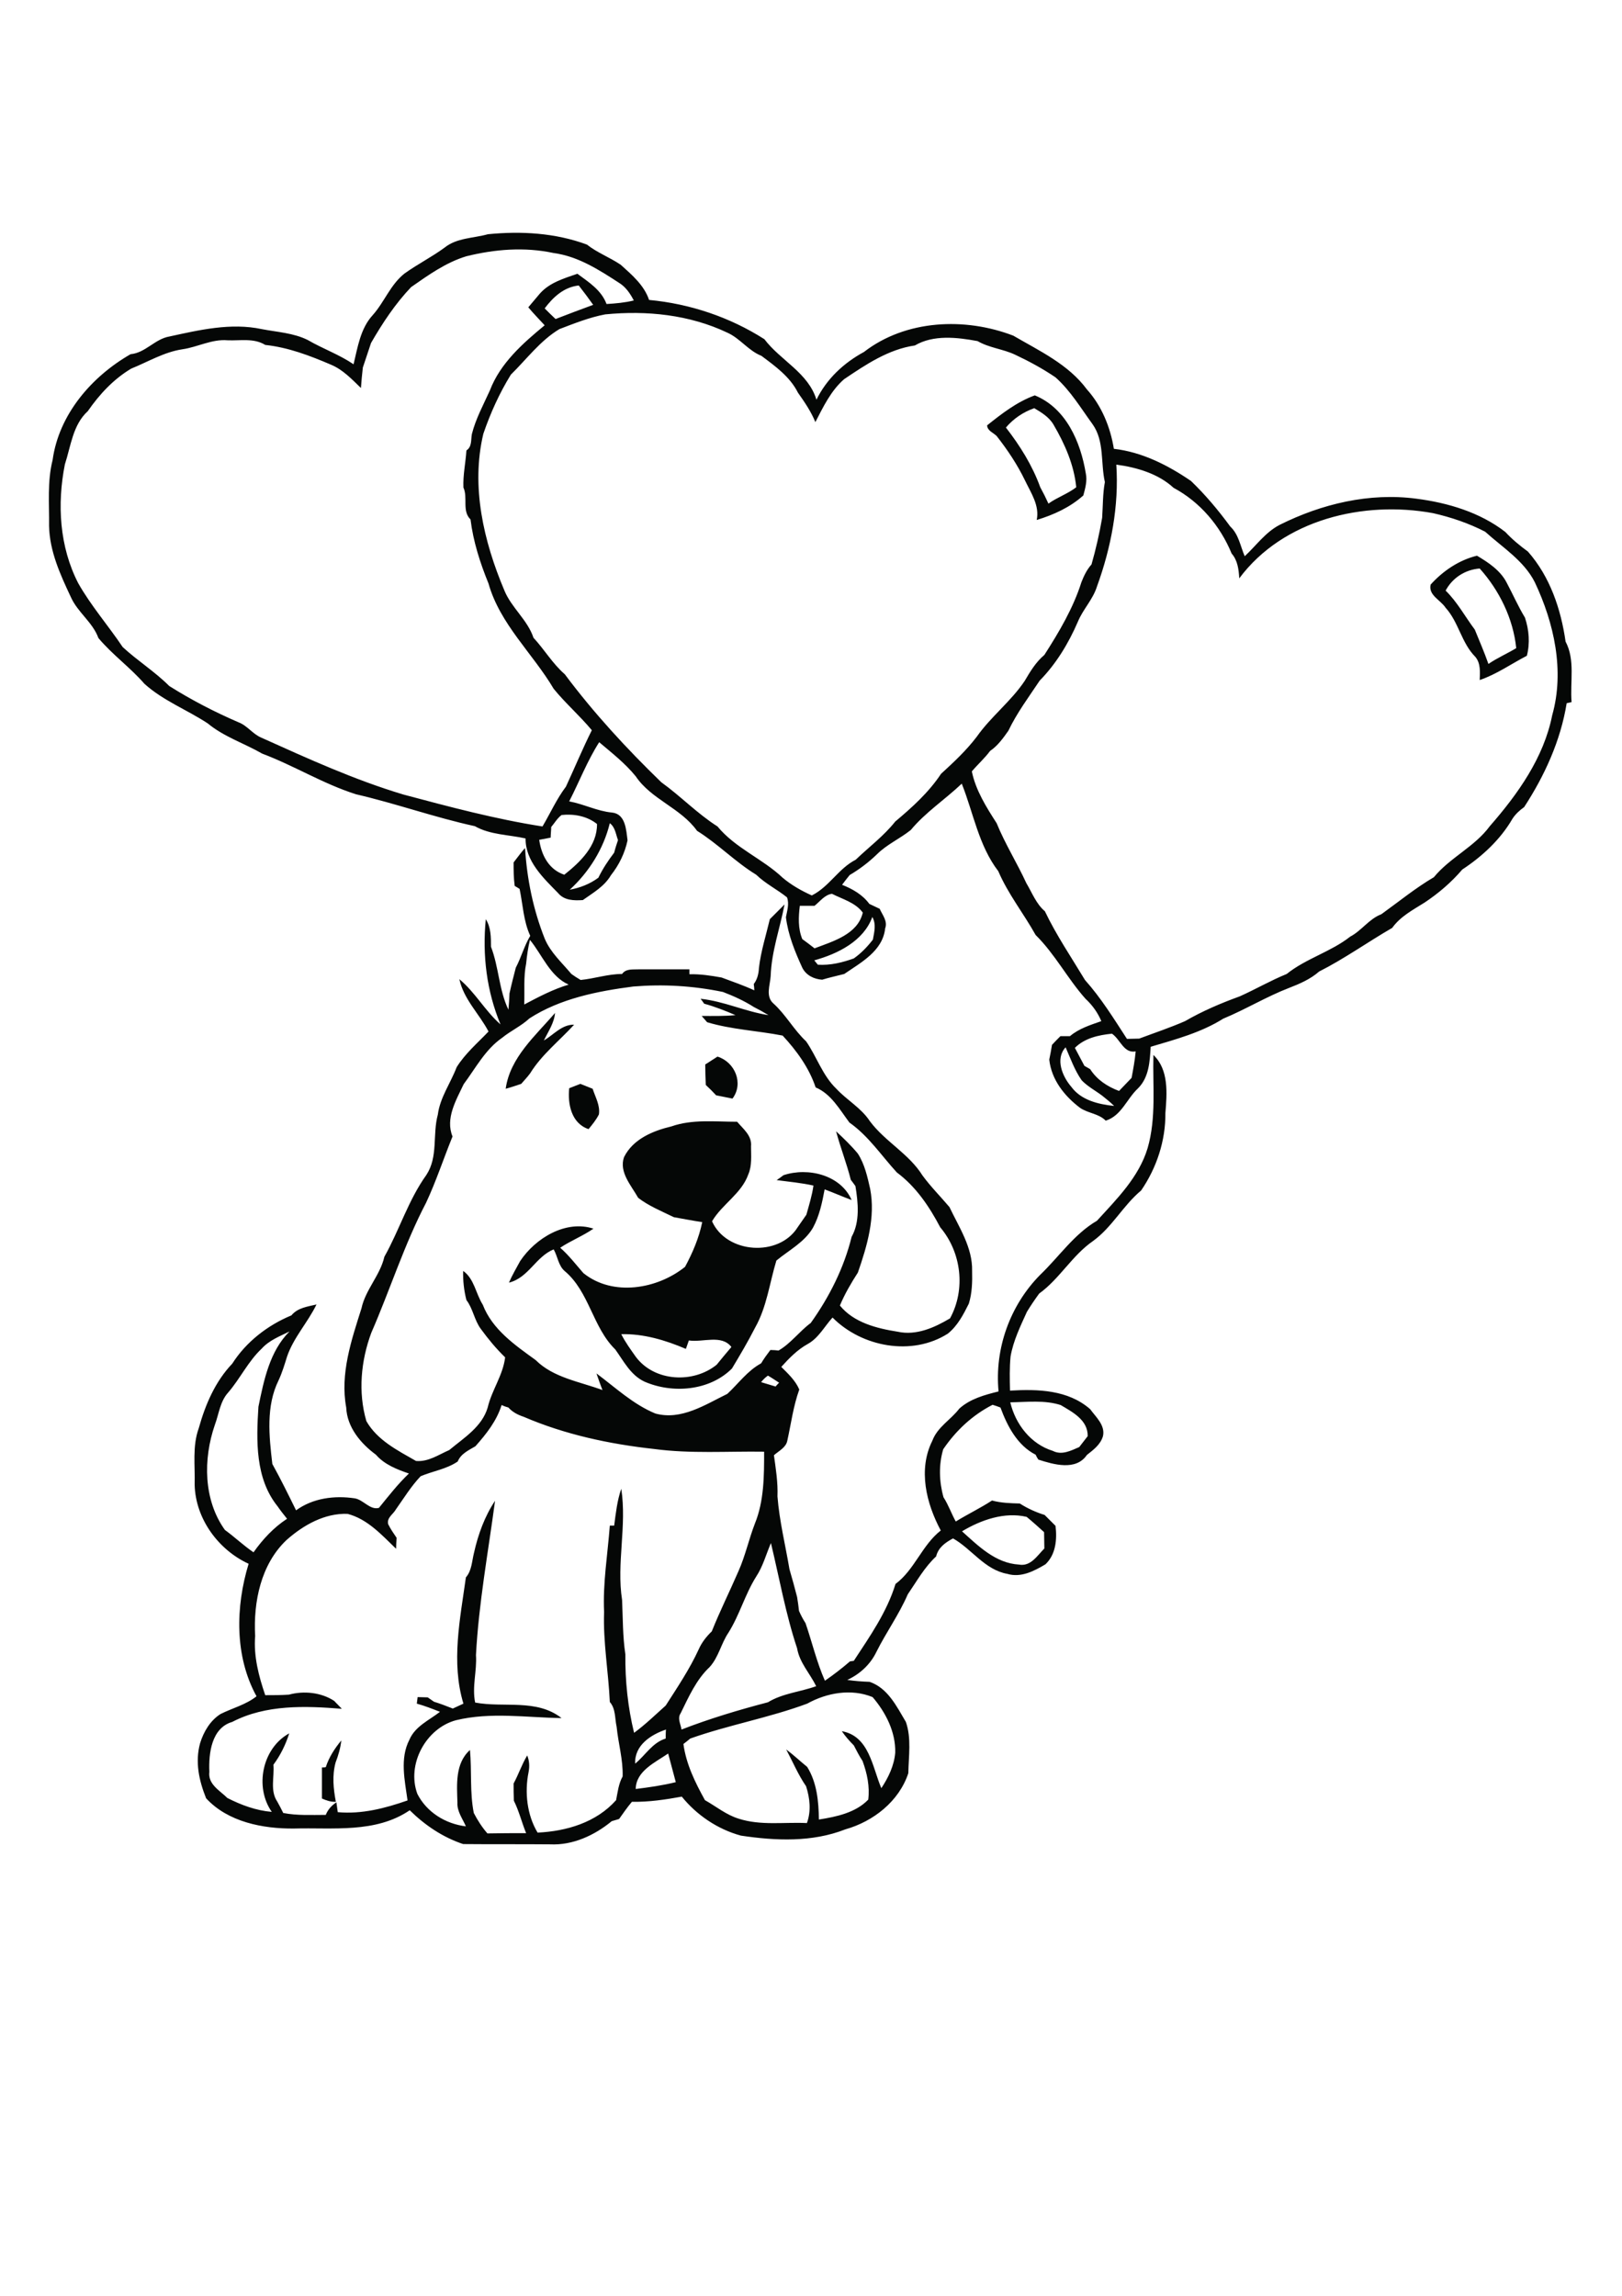 <?xml version="1.0" encoding="utf-8"?>
<!-- Generator: Adobe Illustrator 21.0.2, SVG Export Plug-In . SVG Version: 6.00 Build 0)  -->
<svg version="1.2" baseProfile="tiny" id="Layer_1" xmlns="http://www.w3.org/2000/svg" xmlns:xlink="http://www.w3.org/1999/xlink"
	 x="0px" y="0px" viewBox="0 0 595 842" overflow="scroll" xml:space="preserve">
<path fill="#050706" d="M119.5,648.1c1.2-3.7,3.3-6.9,5.7-9.8c-0.3,2.8-1.1,5.5-2.1,8.1c-1.3,4.8-0.8,9.6,0.1,14.4
	c-1.8,0.1-3.5-0.5-5.1-1.2c0-3.8,0-7.6,0-11.4C118.4,648.2,119.1,648.2,119.5,648.1 M227.9,489.3c1.5,3,3.5,5.7,5.4,8.4
	c6.9,9.1,21.1,9.7,29.6,2.8c1.8-2.2,3.6-4.4,5.4-6.5c-3.6-4.7-10.5-1.6-15.6-2.4c-0.3,0.8-0.8,2.3-1.1,3.1
	C244.1,491.5,236.1,489.1,227.9,489.3 M246.3,413.1c7.7-2.7,16-1.7,24.1-1.7c2.2,2.6,5.5,5.1,5.1,9c0,3.4,0.4,7.1-1,10.3
	c-2.5,7.1-9.6,10.9-13.3,17.2c5.3,11.9,24.5,13.2,31.4,2.2c1.1-1.5,2.1-3.1,3.2-4.6c1-3.6,2.1-7.1,2.6-10.7c-4.5-1-9-1.4-13.5-2
	c0.6-0.4,1.9-1.3,2.5-1.8c9-3,21-0.1,25,9.1c-3.3-1.2-6.6-2.7-9.9-3.9c-0.9,4.8-1.9,9.7-4.3,14.1c-3.1,5.3-8.8,8.2-13.4,12
	c-2.5,8.2-3.5,17-7.8,24.6c-2.6,5.1-5.5,10-8.5,15c-8.2,8.2-21.8,9.3-32.1,4.8c-5.1-2.4-7.6-7.5-10.7-11.8
	c-8.3-8.1-9.5-21.1-18.5-28.7c-2.4-2-2.6-5.4-4.1-8c-6.6,2.7-9.2,10.4-16.4,12.2c1.2-2.8,2.7-5.3,4.1-7.9
	c5.6-8.4,16.7-15.2,26.9-11.9c-3.9,2.7-8.3,4.4-12.2,7c3.2,2.8,5.7,6.1,8.5,9.3c10.8,8.7,27.1,5.9,37.3-2.3
	c2.8-5.2,5.1-10.6,6.3-16.4c-3.5-0.5-6.9-1.2-10.4-1.8c-4.5-2.2-9.2-4.1-13.1-7.1c-2.5-4.5-7.1-9.4-5.2-14.9
	C232.2,417.7,239.6,414.7,246.3,413.1 M208.8,399.1c1.4-0.5,2.7-1.1,4.1-1.6c1.5,0.6,3,1.2,4.5,1.8c1,3.1,2.8,6.1,2.3,9.4
	c-1,2-2.4,3.7-3.8,5.4C209.6,412,208.2,404.9,208.8,399.1 M258.7,390.4c1.5-1,3-1.9,4.5-2.9c6.4,2,9.7,9.8,5.5,15.4
	c-2-0.4-4-0.8-6-1.2c-1.2-1.3-2.5-2.6-3.8-3.8C258.8,395.4,258.7,392.9,258.7,390.4 M185.5,399.3c1.6-11.5,11-19.5,18.1-27.8
	c-0.3,3.7-2.5,6.8-4.1,10.1c3.6-2.1,6.6-5.9,11.1-5.8c-5.4,5.9-11.9,11-16.1,17.8c-1,1.4-2.2,2.6-3.3,3.9
	C189.4,398.1,187.4,398.8,185.5,399.3 M233.2,656.1c4.9-0.6,9.8-1.3,14.7-2.5c-0.9-3.5-1.9-7-2.8-10.5
	C240.3,646.4,233.3,649.5,233.2,656.1 M233,646.8c3.8-3.1,6.3-7.7,11.2-9.2c0-0.8,0-2.5,0.1-3.3C238.7,636.2,232.7,640.1,233,646.8
	 M296.1,624.8c-14,5.2-28.8,7.8-42.9,12.8c-0.6,0.5-1.8,1.5-2.5,2c1,7.4,4.3,14.1,7.9,20.6c4.1,2.3,7.8,5.4,12.4,6.8
	c8.1,2.6,16.6,1.2,25,1.6c1.6-4.4,1.1-9.1-0.3-13.5c-2.9-4.2-4.9-9-7.3-13.5c2.7,2,5.1,4.3,7.7,6.4c3.6,5.8,4.2,12.7,4.3,19.3
	c6.4-1,13.5-2.5,18.1-7.3c0.6-4.8-0.4-9.6-2.1-14.2c-1.2-1.8-2.2-3.8-3.2-5.7c-1.6-1.6-3.1-3.3-4.4-5.2
	c10.1,1.8,11.2,13.2,14.5,20.9c2.6-3.9,4.7-8.3,5.1-13c0.2-7.6-3.5-14.8-8.3-20.4C312.3,619.2,303.3,620.8,296.1,624.8 M277.4,578.2
	c-4.1,6.5-6.1,14.1-10.2,20.6c-2.7,4-3.6,9-6.9,12.6c-4.9,4.6-7.7,11-10.6,16.9c-1.3,1.9,0,4,0.3,6c10.3-4,21-7.2,31.7-10
	c5.4-3.3,11.9-3.8,17.7-5.9c-2.3-4.7-6.1-8.6-7-13.9c-4.2-12.6-6.5-25.7-9.6-38.6C281,570.1,279.9,574.4,277.4,578.2 M352.9,561.6
	c6,5.4,12.3,11.7,20.9,12.2c4.3,0.8,6.7-3.3,9.3-5.9c0-2-0.1-4-0.1-6c-2.1-1.9-4.2-3.8-6.4-5.6C368.5,554.4,359.9,557.4,352.9,561.6
	 M370.6,514.3c1.9,8,7.5,15.3,15.6,17.8c3.3,1.7,6.7-0.1,9.7-1.4c1-1.3,2.1-2.7,3.1-4c0.1-5.9-5.5-8.8-9.9-11.4
	C383.2,513.4,376.8,514.2,370.6,514.3 M184,515.3c-1.8,5.8-5.6,10.6-9.6,15.1c-2.5,1.5-5.3,2.7-6.5,5.6c-4.1,2.8-9.1,3.5-13.6,5.4
	c-3.5,3.7-6.2,8.1-9.1,12.2c-1,1.8-3.4,3-2.8,5.4c0.9,1.8,2,3.4,3.1,5c-0.1,1-0.2,3-0.2,4c-5.3-5.1-10.5-10.9-17.8-12.8
	c-8.4-0.3-16.2,4.1-22.4,9.6c-9.4,8.9-12.2,22.7-11.5,35.2c-0.6,7.4,1.3,14.7,3.7,21.7c2.9,0,5.8,0,8.7-0.2
	c5.5-1.5,11.9-0.8,16.6,2.3c0.9,1,1.9,1.9,2.8,2.9c-13.4-1.1-27.9-1.6-40.2,4.8c-7.6,2.2-8.7,11.5-8.4,18.3
	c-0.6,4.6,3.9,6.9,6.6,9.6c5.1,2.6,10.5,4.6,16.3,5.1c-6.4-9.1-3.5-23.4,6.4-28.8c-1.3,4.1-3.2,8-5.8,11.5c0.4,4.5-1.3,9.5,1.4,13.5
	c0.8,1.4,1.5,2.8,2.2,4.2c5.1,1,10.4,0.7,15.6,0.7c0.8-2,2.2-3.5,3.9-4.6c0.1,0.9,0.4,2.7,0.5,3.6c8.8,0.8,17.3-1.4,25.6-4.3
	c-1-7.3-2.9-15.4,0.7-22.3c2.1-4.9,7.2-7.1,11.2-10.2c-2.8-1.1-5.6-2.2-8.5-3c0.1-0.6,0.2-1.8,0.3-2.4c0.9,0,2.8,0.1,3.7,0.1
	c0.6,0.4,1.7,1.2,2.3,1.6c2.3,0.7,4.6,1.6,6.9,2.5c1.3-0.6,2.6-1.2,3.9-1.8c-4.6-15.2-1.2-31.1,0.9-46.3c2.2-2.5,2.2-6,3-9.1
	c1.5-6.7,3.9-13.3,7.7-19c-2.5,18.8-6,37.6-7,56.6c0.4,5.8-1.5,11.6-0.3,17.4c10.5,2,22.5-1.5,31.7,5.7c-12.9-0.2-26.1-2.3-38.8,0.8
	c-11,3-18.1,16.2-14.1,27c3.4,6.7,10.3,11,17.8,11.9c-1.2-2.8-3.3-5.5-3.1-8.7c-0.2-6.6-0.9-14.4,4.6-19.3
	c0.7,7.7-0.1,15.5,1.4,23.1c1.4,2.7,3,5.2,5,7.5c4.8-0.1,9.5-0.1,14.2-0.1c-1.6-3.9-2.6-8.1-4.5-11.9c-0.1-2.1-0.1-4.2-0.1-6.3
	c1.8-3.3,3-7,5-10.3c0.8,2,0.9,4,0.5,6.1c-1.5,7.4-0.6,15.7,3.3,22.2c10.6-0.5,21.5-3.7,28.8-11.9c0.6-3,0.9-6,2.4-8.7
	c0.2-6.1-1.6-12.1-2.2-18.2c-0.7-3.1-0.3-6.6-2.5-9.1c-0.5-11-2.5-22-2.1-33c-0.5-10.6,1.3-21.1,2.1-31.7l1.6,0
	c0.6-4.6,1.1-9.2,2.6-13.5c2.1,13.6-1.8,27.3,0.3,40.8c0.3,6.6,0.2,13.3,1.2,19.9c-0.1,9.7,0.9,19.4,3.2,28.8c4.1-3,7.8-6.6,11.6-10
	c4.3-6.7,8.8-13.4,12.1-20.6c1.1-2.5,2.8-4.7,4.8-6.6c3-7.5,6.6-14.7,9.8-22.1c2.5-5.6,3.8-11.7,6-17.4c3.4-8.3,3.4-17.6,3.4-26.4
	c-13.4-0.2-27,0.8-40.4-1c-16.4-1.8-32.7-5.3-47.8-11.8c-2.1-0.7-4.1-1.7-5.6-3.4C185.7,516,184.9,515.7,184,515.3 M279.2,506.9
	c1.8,0.5,3.5,1.1,5.3,1.6c0.3-0.4,1-1.1,1.3-1.4c-1.4-0.9-2.7-1.8-4.1-2.6C280.7,505.2,279.9,506,279.2,506.9 M106.2,488.3
	c-3.6,1.8-7.4,3.2-10.2,6.3c-5,4.7-7.9,11-12.3,16.1c-3,3.3-3.4,7.9-4.9,11.9c-4.3,12.5-4.2,27.5,3.7,38.5c3.6,2.6,6.8,5.7,10.5,8.2
	c3.4-4.8,7.4-9.1,12.3-12.3c-1.2-1.5-2.4-3-3.5-4.6c-8.2-10.2-7.8-24.1-7-36.5C96.8,506.2,98.9,495.6,106.2,488.3 M232.3,361.8
	c-13.1,1.7-26.8,4.4-38.1,11.7c-3,2.8-6.8,4.5-10,7.1c-6.2,4.3-9.7,11.1-14.1,17c-2.8,5.9-6.8,12.6-4.1,19.2
	c-3.3,8.1-6,16.4-9.7,24.3c-8,15.3-13.2,31.9-20.1,47.7c-3.8,10.2-4.9,21.8-1.8,32.4c4,7,11.4,10.7,18.2,14.6
	c4.5,0.4,8.3-2.3,12.2-4c5.4-4.5,12-8.5,14.1-15.6c1.5-6.4,5.6-11.8,6.4-18.4c-3.3-3.2-6.2-6.7-8.9-10.4c-2.4-3.2-2.9-7.5-5.3-10.6
	c-0.9-3.5-1.3-7.1-1.2-10.7c4.1,2.9,4.6,8.3,7.2,12.4c3.5,9.1,11.8,14.8,19.4,20.3c6.5,6.5,16.2,7.9,24.5,11
	c-0.6-1.5-1.7-4.6-2.2-6.1c7,5.2,13.4,11.3,21.6,14.7c9.5,2.6,18.2-3.2,26.4-7.2c4.1-3.8,7.4-8.5,12.4-11.2c1-1.7,2.2-3.3,3.4-4.9
	c0.8,0,2.3,0.1,3,0.2c4.5-2.6,7.6-7,11.8-10.1c6.8-9.5,12.2-20.2,15-31.6c3.1-5.5,2.4-12.5,1.4-18.6c-0.4-0.6-1.3-1.8-1.7-2.3
	c-1.5-6-3.8-11.8-5.4-17.8c2.8,2.6,5.6,5.3,8,8.2c2.5,3.9,3.5,8.5,4.5,12.9c2,10.4-1.1,20.9-4.5,30.7c-2.5,3.9-4.8,7.8-6.6,12.1
	c5.1,6.3,13.6,8.4,21.2,9.6c6.8,1.5,13.5-1.5,19.2-4.9c5.8-10.6,4.2-24.2-3.6-33.4c-4-7.6-8.9-14.9-15.9-20.1
	c-5.7-6.2-10.4-13.4-17.4-18.3c-3.6-4.8-6.7-10.5-12.4-12.9c-2.4-7.2-7-13.5-12.1-19c-9.2-1.8-18.7-2.2-27.7-4.9
	c-0.5-0.6-1.5-1.7-2-2.3c4.1,0,8.2,0.1,12.4-0.3c-3.7-1.6-7.5-3.1-11.5-4.2c-0.3-0.5-1-1.4-1.3-1.8c8.6,0.9,16.4,4.7,24.9,6
	c-1.8-1.1-3.6-2.1-5.4-3c-3.6-2.3-7.4-4-11.3-5.5C254.1,361.5,243.2,360.9,232.3,361.8 M193,353.4c-1,4.9-0.5,10-0.7,15
	c5.3-2.8,10.6-5.6,16.3-7.3c-6.8-3-9.7-10.9-14.2-16.4C193.7,347.5,193.3,350.5,193,353.4 M188.4,316.3c1.4-1.8,2.7-3.6,4.2-5.3
	c0.7,11.4,3,22.6,7.2,33.2c2.1,5.1,6.3,8.8,9.8,13c1.1,0.8,2.2,1.5,3.4,2.2c5.1-0.5,10-2.2,15.2-2.2c1.4-2,3.9-1.6,6-1.7
	c6.2,0,12.5,0,18.7,0c0,0.5,0,1.4,0,1.8c4-0.1,7.9,0.5,11.8,1.2c4,1.5,8.1,2.9,12,4.7c0-0.6-0.1-1.7-0.2-2.3
	c1.3-1.7,1.8-3.8,1.9-5.9c0.7-6.1,2.6-12,4-17.9c1.8-1.8,3.6-3.6,5.4-5.4c-1.7,8.8-4.8,17.3-5.1,26.3c-0.2,3.3-2,7.5,1.1,10.1
	c4.5,4.1,7.4,9.6,11.9,13.8c3.9,5.6,6,12.5,11.1,17.4c3.9,4.2,9.1,7,12.3,11.9c5.6,7.5,14.3,11.9,19.3,19.9c3,4.1,6.6,7.7,9.9,11.6
	c3.5,7.4,8.5,14.8,8.3,23.4c0.1,4,0,8.1-1.2,12c-2,4-4.1,8.1-7.7,11c-13.2,8.4-31.6,4.9-42.3-5.9c-3,3.3-5.1,7.5-9.1,9.7
	c-3.8,2.1-6.8,5.2-9.7,8.4c2.5,2.5,5.2,5,6.6,8.3c-2.2,6.1-3,12.5-4.4,18.8c-0.5,2.5-3.1,3.7-4.9,5.3c0.7,5,1.5,10,1.3,15.1
	c0.7,9,2.9,17.8,4.4,26.7c1,3.4,1.9,6.7,2.8,10.2c0.3,1.7,0.5,3.4,0.7,5.1c0.7,1.6,1.5,3.1,2.4,4.5c2.4,7,4.1,14.3,7.1,21.1
	c3.2-2.2,6.3-4.6,9.2-7.1l1.4-0.2c5.9-9,12.1-17.8,15.3-28.2c7-5.2,9.7-14.2,16.6-19.6c-5.3-9.9-8.4-22.3-3.1-32.9
	c1.9-5.1,6.8-7.7,9.9-11.8c4-3.6,9.2-5,14.4-6.3c-1.5-15.7,4.2-31.6,15.3-42.8c6.9-6.6,12.4-14.9,20.8-19.8c7.3-8,15.4-16,18.6-26.7
	c3.2-11.1,1.8-22.7,2.1-34.1c5.7,5.4,5,14.1,4.4,21.3c0.1,10.1-3.2,20.1-8.9,28.4c-6.6,5.5-10.6,13.4-17.6,18.5
	c-7.7,5.3-12.3,13.9-19.8,19.3c-1.6,2.2-3.1,4.4-4.5,6.7c-2.4,5.3-5,10.6-6,16.4c-0.4,4.1-0.3,8.3-0.2,12.5
	c10.2-0.6,21.3-0.3,29.4,6.8c2.1,2.9,5.6,5.9,4.7,9.9c-0.9,3.1-3.5,5-5.9,6.9c-4,5.9-12.2,3.5-17.8,1.7c-0.3-0.4-0.8-1.3-1-1.8
	c-6.7-3.4-10.4-10.5-12.9-17.3c-0.7-0.3-2.2-0.8-2.9-1c-7.4,3.8-13.4,9.4-18.1,16.3c-1.7,5.7-1.5,11.9,0.1,17.6
	c1.8,2.8,2.9,6,4.5,8.9c4.4-2.7,9-4.9,13.3-7.7c3.3,0.9,6.7,1,10.2,1.1c2.8,1.8,5.9,3.2,9.1,4.2c1.3,1.3,2.6,2.6,4,4
	c0.6,5,0.1,10.5-3.7,14.1c-4.2,2.5-9,5-14,3.5c-8.3-1.5-13-9.1-19.9-13c-2.8,1.5-5.4,3.3-6.2,6.6c-4.3,4-7.1,9.1-10.4,13.9
	c-3.2,7.4-7.9,13.9-11.5,21.1c-2.2,4.6-6.1,8.2-10.7,10.3c2.7,0.4,5.4,0.6,8.2,0.7c6.7,2.3,9.9,9,13.3,14.7c2.1,6,1,12.6,0.9,18.8
	c-3.4,10.3-12.8,17.7-23.1,20.6c-12.2,4.8-25.6,4.2-38.3,2.3c-8.5-2.3-16.2-7.5-21.7-14.3c-6,1.1-12.1,2-18.3,1.9
	c-1.7,2-3.2,4.2-4.7,6.3c-0.7,0.2-2,0.6-2.7,0.8c-6.3,5.2-14.3,8.9-22.6,8.5c-10.6-0.1-21.3,0-31.9-0.1c-7.5-2.5-14-6.9-19.6-12.4
	c-12.5,8.5-28.2,6.3-42.5,6.7c-11.4,0.1-24.2-2.4-32.2-11.1c-2.6-6.5-4.1-13.3-2.2-20.2c1.3-4.2,3.7-8.3,7.5-10.7
	c4.4-2.2,9.3-3.4,13.2-6.5c-8.1-14.7-7.7-32.9-2.9-48.6c-11.1-5.1-19.5-16.5-19.8-29c0.2-6.9-0.9-14.1,1.5-20.7
	c2.4-8.6,6-17.1,12.3-23.7c5.1-8,13-14.1,21.7-17.7c2.3-2.8,5.9-3.2,9.2-4c-3.2,6.6-8.4,12.1-10.8,19.1c-0.9,2.9-1.8,5.9-3.1,8.7
	c-4.7,9.5-3.5,20.5-2.3,30.7c3.1,5.6,5.9,11.3,8.7,17c6.2-4.5,14.1-5.5,21.5-4.4c3.2,0.5,5.6,4.4,8.9,3.5c3.5-4.3,7-8.8,11-12.6
	c-4.4-1.5-9-3.3-12.1-6.9c-5.6-4.1-10.6-10.1-10.9-17.3c-2.3-12.4,1.9-24.7,5.6-36.4c1.5-6.9,6.8-12,8.4-18.9
	c5.5-9.8,8.8-20.8,15.4-30c4.4-6.7,2.2-14.8,4.2-22.1c0.8-6.3,4.7-11.6,6.9-17.4c3.1-5,7.7-8.9,11.7-13.1
	c-3.4-6.5-9.1-11.8-10.7-19.2c5.8,4.8,9.4,11.6,15.1,16.6c-5.1-12.2-6.7-25.5-5.4-38.6c1.9,3,1.9,6.6,1.9,10.1
	c2.9,7.5,2.9,15.8,6.4,23.1c0.2-2,0.3-4,0.4-6c0.7-3.2,1.5-6.3,2.3-9.4c2-3.8,3.1-8,5.3-11.7c-2.5-5.4-2.7-11.5-3.9-17.2
	c-0.5-0.3-1.4-0.9-1.8-1.1C188.4,321.9,188.4,319.1,188.4,316.3 M530.3,216.6c4.3,4.2,7.1,9.5,10.7,14.3c1.7,4.2,3.5,8.3,5,12.6
	c3.2-2.2,6.9-3.8,10.2-5.8c-1.1-10.8-6.2-21.2-13.4-29.2C537.5,208.9,532.8,211.9,530.3,216.6 M524.8,214.4c4.5-5,10.4-9,17-10.6
	c4.2,2.5,8.6,5.4,10.9,9.9c2.3,4.3,4.2,8.7,6.7,12.8c1.5,4.5,1.9,9.4,0.7,14c-5.8,3-11.1,6.8-17.3,8.9c0.1-2.9,0.4-6.1-1.6-8.5
	c-5.1-5.1-6.1-12.7-10.9-18C528.4,220,523.9,218.3,524.8,214.4 M369,156.8c5.2,6.7,9.7,13.9,12.6,21.9c1.1,2,2.1,4,3,6
	c3.2-2.3,7.1-3.6,10.2-6c-0.8-8.2-4.2-15.9-8.3-22.9c-1.6-2.8-4.4-4.5-7.1-6.1C375.4,151.1,371.8,153.5,369,156.8 M362.1,156
	c5.4-4.3,10.9-8.6,17.5-11c11.5,4.7,16.8,17.1,18.7,28.6c0.6,2.7-0.2,5.5-0.9,8.1c-4.9,4.4-10.9,7.1-17.1,9
	c1.1-5.3-2.1-9.9-4.3-14.5c-2.8-5.8-6.4-11.2-10.4-16.3C364.4,158.7,362.2,158,362.1,156 M393,398.6c3.6,4.9,9.9,6.4,15.7,7
	c-1.3-1.3-2.8-2.5-4.3-3.7c-2.5-1.9-5.4-3.4-7.6-5.7c-2.6-3.7-4.1-8-5.9-12.1C387,388.3,389.7,394.8,393,398.6 M394.3,384.3
	c1.2,2.2,2.3,4.4,3.5,6.6c0.5,0.3,1.6,0.9,2.1,1.2c2.5,3.9,6.3,6.4,10.6,8c1.5-1.6,3.1-3.2,4.6-4.8c0.6-3.2,1.2-6.4,1.5-9.7
	c-4.4,0.8-5.6-4.4-8.7-6.5C403,379.6,397.9,380.7,394.3,384.3 M298.7,352.2c0.3,0.4,1,1.2,1.3,1.6c4.6,0.3,9-0.8,13.2-2.3
	c2.7-1.9,5-4.3,7-6.9c0.5-2.8,1.3-5.6-0.2-8.3C316.8,345.1,307.4,349.8,298.7,352.2 M298.8,332.2c-1.8,0-3.6,0-5.4,0
	c-0.5,4.1-0.7,8.3,0.9,12.2c1.5,1.1,3,2.2,4.5,3.4c6.8-2.6,15.8-5.1,17.7-13.1c-2.7-3.7-7.4-4.9-11.3-6.9
	C302.6,328.1,300.8,330.6,298.8,332.2 M223.7,301.9c-2.3,9.4-7.6,17.9-14.7,24.4c3.8-0.7,7.4-2.1,10.5-4.4c1.6-3.3,3.6-6.3,5.8-9.2
	c0.4-1.6,0.9-3.1,1.4-4.6C225.9,306,225.7,303.4,223.7,301.9 M202.2,303.3c0,1-0.2,2.9-0.2,3.9c-1.1,0.2-3.2,0.6-4.2,0.8
	c0.8,5.6,3.5,10.9,9.2,12.8c5.8-4.6,12.1-10.6,12-18.6c-3.6-2.9-8.5-3.8-13-3.3C204.4,300.1,203.4,301.9,202.2,303.3 M409.5,170.4
	c1,15.2-1.9,30.4-7.1,44.7c-1.5,4.8-5.1,8.3-7,12.9c-3.4,7.9-8,15.5-14,21.6c-4,6-8.4,11.9-11.5,18.4c-1.9,2.7-3.9,5.5-6.7,7.4
	c-2,2.7-4.5,4.9-6.7,7.5c1.4,6.9,5.3,13.1,9.1,19c3.1,7.6,7.5,14.6,10.9,22c2.1,3.5,3.6,7.6,6.8,10.3c4.2,8.8,9.7,16.9,14.7,25.2
	c5.9,6.6,10.6,14.2,15.4,21.6c1.1,0,3.4-0.1,4.5-0.1c5.6-2.1,11.3-4,16.8-6.4c6.4-3.7,13.2-6.6,20.1-9.1c5.8-2.6,11.3-5.8,17.2-8.2
	c7.1-5.7,16.2-8.1,23.3-13.7c4.2-2.2,6.9-6.5,11.4-8.2c6.4-4.6,12.5-9.6,19.3-13.6c5.9-7.2,14.9-11.1,20.5-18.7
	c10.3-11.8,19.8-25.1,22.9-40.7c4.6-16.3,0.7-33.8-6.4-48.8c-4-7.9-11.8-12.7-18.2-18.5c-6-3.1-12.5-5.3-19.1-6.8
	c-25.5-4.7-55,2.3-71.1,23.9c-0.2-3.3-0.6-6.6-2.8-9.1c-4.2-10.2-11.6-18.9-21.3-24.1C425,173.8,417.1,171.4,409.5,170.4 M222,115.3
	c-5.8,1.1-11.3,3.3-16.8,5.4c-7,4.2-12,11-17.8,16.7c-4.2,6.8-7.5,14.1-10.1,21.7c-4.6,19.3,0.1,39.4,7.7,57.4
	c2.6,6.4,8.5,10.8,10.7,17.4c4,4.3,7,9.5,11.5,13.4c10.6,14.2,22.7,27.3,35.4,39.6c7.1,5.1,13.2,11.5,20.6,16.2
	c6.6,8,16.5,11.8,23.9,18.8c3.2,2.7,6.9,4.8,10.7,6.5c6.4-3.2,9.8-9.9,16.1-13.1c4.9-4.7,10.3-8.7,14.5-14
	c6.2-5.2,12.3-10.7,16.8-17.5c4.7-4.3,9.3-8.6,13.1-13.6c5.2-7.4,12.6-13,17.6-20.5c2-3.4,4.1-6.9,7.2-9.5
	c5.4-8.4,10.6-17.2,13.6-26.7c0.9-2.3,2-4.6,3.7-6.5c1.6-5.6,2.9-11.3,3.9-17.1c0.3-4.4,0.2-8.8,1-13.1c-1.6-7-0.1-15-4.5-21.2
	c-4.3-5.9-8.1-12.3-13.6-17.2c-4.7-3.2-9.7-5.9-14.8-8.3c-4.4-2.1-9.5-2.5-13.8-5c-7.5-1.4-16.2-2.4-23,1.6c-9.7,1.4-18,7-26,12.4
	c-4.8,4.2-7.6,10.1-10.5,15.7c-1.6-3.9-4-7.4-6.4-10.8c-2.9-5.8-8.3-9.7-13.4-13.5c-4.8-1.9-7.8-6.4-12.5-8.5
	C252.9,115.4,237.2,113.8,222,115.3 M199.8,113.1c1.3,1.3,2.6,2.6,4,3.9c4.6-1.8,9.2-3.5,13.8-5.2c-1.7-2.4-3.5-4.8-5.3-7.1
	C206.8,105.3,202.9,109,199.8,113.1 M171,94c-7.5,2.3-13.9,6.9-20.2,11.3c-5.8,6.1-10.5,13.2-14.7,20.5c-1,3-2,6-3,9
	c-0.3,2.5-0.5,5-0.7,7.5c-3.4-3.3-6.7-6.8-11.1-8.6c-7.7-3.3-15.6-6.3-24-7.2c-4.2-2.6-9.2-1.5-13.8-1.7c-5.8-0.5-11,2.5-16.6,3.3
	c-6.7,1-12.6,4.6-18.8,7.1c-6.5,3.9-11.6,9.4-15.9,15.6c-5.5,5-6.2,12.8-8.4,19.5c-2.9,14.6-2,30.2,4.9,43.6
	c4.7,8.3,11,15.5,16.3,23.4c5.4,5,11.8,9,17.1,14.3c8.1,5.1,16.6,9.5,25.4,13.3c3.2,1.2,5.2,4.3,8.3,5.6
	c17.1,7.7,34.2,15.5,52.2,20.9c16.9,4.5,33.7,9,51,11.7c2.9-4.9,5.2-10.1,8.6-14.6c3.2-6.9,6.1-13.9,9.5-20.7
	c-4.4-5.3-9.7-9.9-14-15.2c-7.7-13-19.7-23.7-23.9-38.6c-3.1-7.6-5.6-15.4-6.6-23.5c-3.2-3.1-0.9-8-2.6-11.7
	c-0.2-4.6,0.8-9,1.1-13.6c2.1-1.4,1.6-3.9,2-6c1.4-5.6,4.2-10.7,6.6-16c3.8-10,12.1-17.3,20.1-23.9c-2-2.2-4.1-4.3-6-6.6
	c1.4-1.7,2.9-3.4,4.3-5.1c3.6-4,8.8-5.5,13.7-7.2c4.2,3.1,8.8,6,10.7,11.1c3.4-0.2,6.7-0.5,10-1.3c-1.3-2.5-2.9-4.9-5.3-6.4
	c-7.4-4.8-15.1-9.8-24.1-11C192.4,90.5,181.5,91.4,171,94 M163.1,90.8c4.5-3.6,10.5-3.4,15.9-4.9c12.2-1.2,24.7-0.5,36.3,3.8
	c3.8,3,8.4,4.7,12.4,7.4c4.1,3.7,8.6,7.5,10.4,12.9c15,1.4,29.6,6.3,42.3,14.4c5.9,7.8,16.1,12.3,19.1,22.2
	c3.7-7.6,10-13.5,17.4-17.5c15.4-11.9,37.1-12.8,54.8-6c9.6,5.6,20.2,10.5,27,19.7c5.4,6,8.6,13.8,9.9,21.8
	c10.4,1.2,19.8,6,28.3,11.8c5.3,5.1,10,10.7,14.4,16.7c3.1,2.9,3.7,7.2,5.3,10.9c4.2-3.9,7.6-8.8,12.8-11.5
	c15.4-7.7,32.9-11.9,50.2-9.6c11.6,1.5,23.3,5,32.6,12.2c2.5,2.7,5.3,5,8.3,7.2c8.1,9.2,12.1,21.1,13.8,33
	c3.6,6.8,1.6,14.7,2.2,22.2c-0.4,0.1-1.3,0.3-1.8,0.4c-2.2,13.7-8.1,26.6-15.6,38.1c-1.7,1.2-3.2,2.6-4.3,4.3
	c-4.4,7.6-11.1,13.8-18.4,18.6c-4,4.7-8.7,8.7-13.8,12.1c-4.3,2.7-8.9,5.1-11.9,9.3c-9,5.2-17.5,11.3-26.8,16c-3.2,2.8-7.1,4.5-11,6
	c-8.3,3.2-16,7.9-24.2,11.3c-8.1,5.1-17.5,7.6-26.6,10.3c-0.3,5.3-0.6,11.2-4.6,15.2c-4.2,3.9-6.1,10.1-11.9,11.9
	c-2.5-2.6-6.5-2.7-9.4-4.7c-5.7-4.3-10.5-10.3-11.3-17.7c0.4-1.8,0.7-3.6,1-5.4c1-1.1,2.1-2.2,3.1-3.2c0.9,0,2.6,0,3.5,0
	c3.3-2.8,7.5-4.1,11.5-5.5c-1.3-3.1-3.3-5.9-5.8-8.2c-6.6-7.4-11.2-16.4-18.3-23.4c-4.4-7.9-10.1-15-13.7-23.4
	c-7.2-9.4-9.1-21.3-13.4-32.1c-6.1,5.8-13.3,10.5-18.7,17c-4,3.2-8.8,5.3-12.4,8.9c-3,2.9-6.4,5.5-10,7.6c-1,1.2-1.9,2.4-2.8,3.6
	c3.8,1.5,7.5,3.6,10,7c1.3,0.6,2.5,1.2,3.8,1.8c1,2.3,3,4.5,2,7.2c-0.9,8.3-8.9,12.5-15,16.7c-2.7,0.7-5.5,1.3-8.1,2.1
	c-3-0.2-5.9-1.6-7.3-4.4c-2.7-5.9-5.2-12-6-18.5c0.4-2.3,1.3-4.9,0.4-7.3c-3.6-2.9-7.9-5-11.3-8.3c-7.7-4.7-14-11.3-21.7-16.1
	c-6-8.4-16.8-11.5-22.5-20c-3.9-4.8-8.8-8.6-13.4-12.5c-4.4,6.9-7.3,14.5-11,21.7c5.4,1,10.3,3.6,15.7,4.1c5,0.5,5.2,6.4,5.7,10.2
	c-1,4.7-3.1,9-6.1,12.8c-2.4,4.1-6.5,6.4-10.3,9.1c-3.2,0.2-6.8,0.2-9.1-2.6c-5.4-5.5-12-11.7-11.9-20c-6.2-1.4-13-1.3-18.6-4.5
	c-14.7-3.2-28.9-8.3-43.6-11.7c-12-3.8-22.7-10.5-34.4-14.9c-6.6-3.8-14.1-6.2-20-11.1c-7.6-5-16.3-8.3-23.2-14.5
	c-5.2-6-11.8-10.7-16.9-16.8c-2.1-5.8-7.6-9.4-10.1-15c-3.9-8.3-7.8-16.8-8-26.1c0.1-8.1-0.7-16.3,1.3-24.2
	c2.3-16.7,14.3-30.6,28.6-38.8c5.5-0.5,8.9-5.6,14.3-6.5c11-2.4,22.5-5.1,33.8-2.7c5.7,1.1,11.7,1.4,16.9,4
	c5.5,3.2,11.5,5.3,16.8,8.9c1.5-6.2,2.5-13.1,7-18c4.3-4.8,6.5-11.2,11.7-15.3C153.3,96.8,158.5,94.2,163.1,90.8"/>
</svg>
